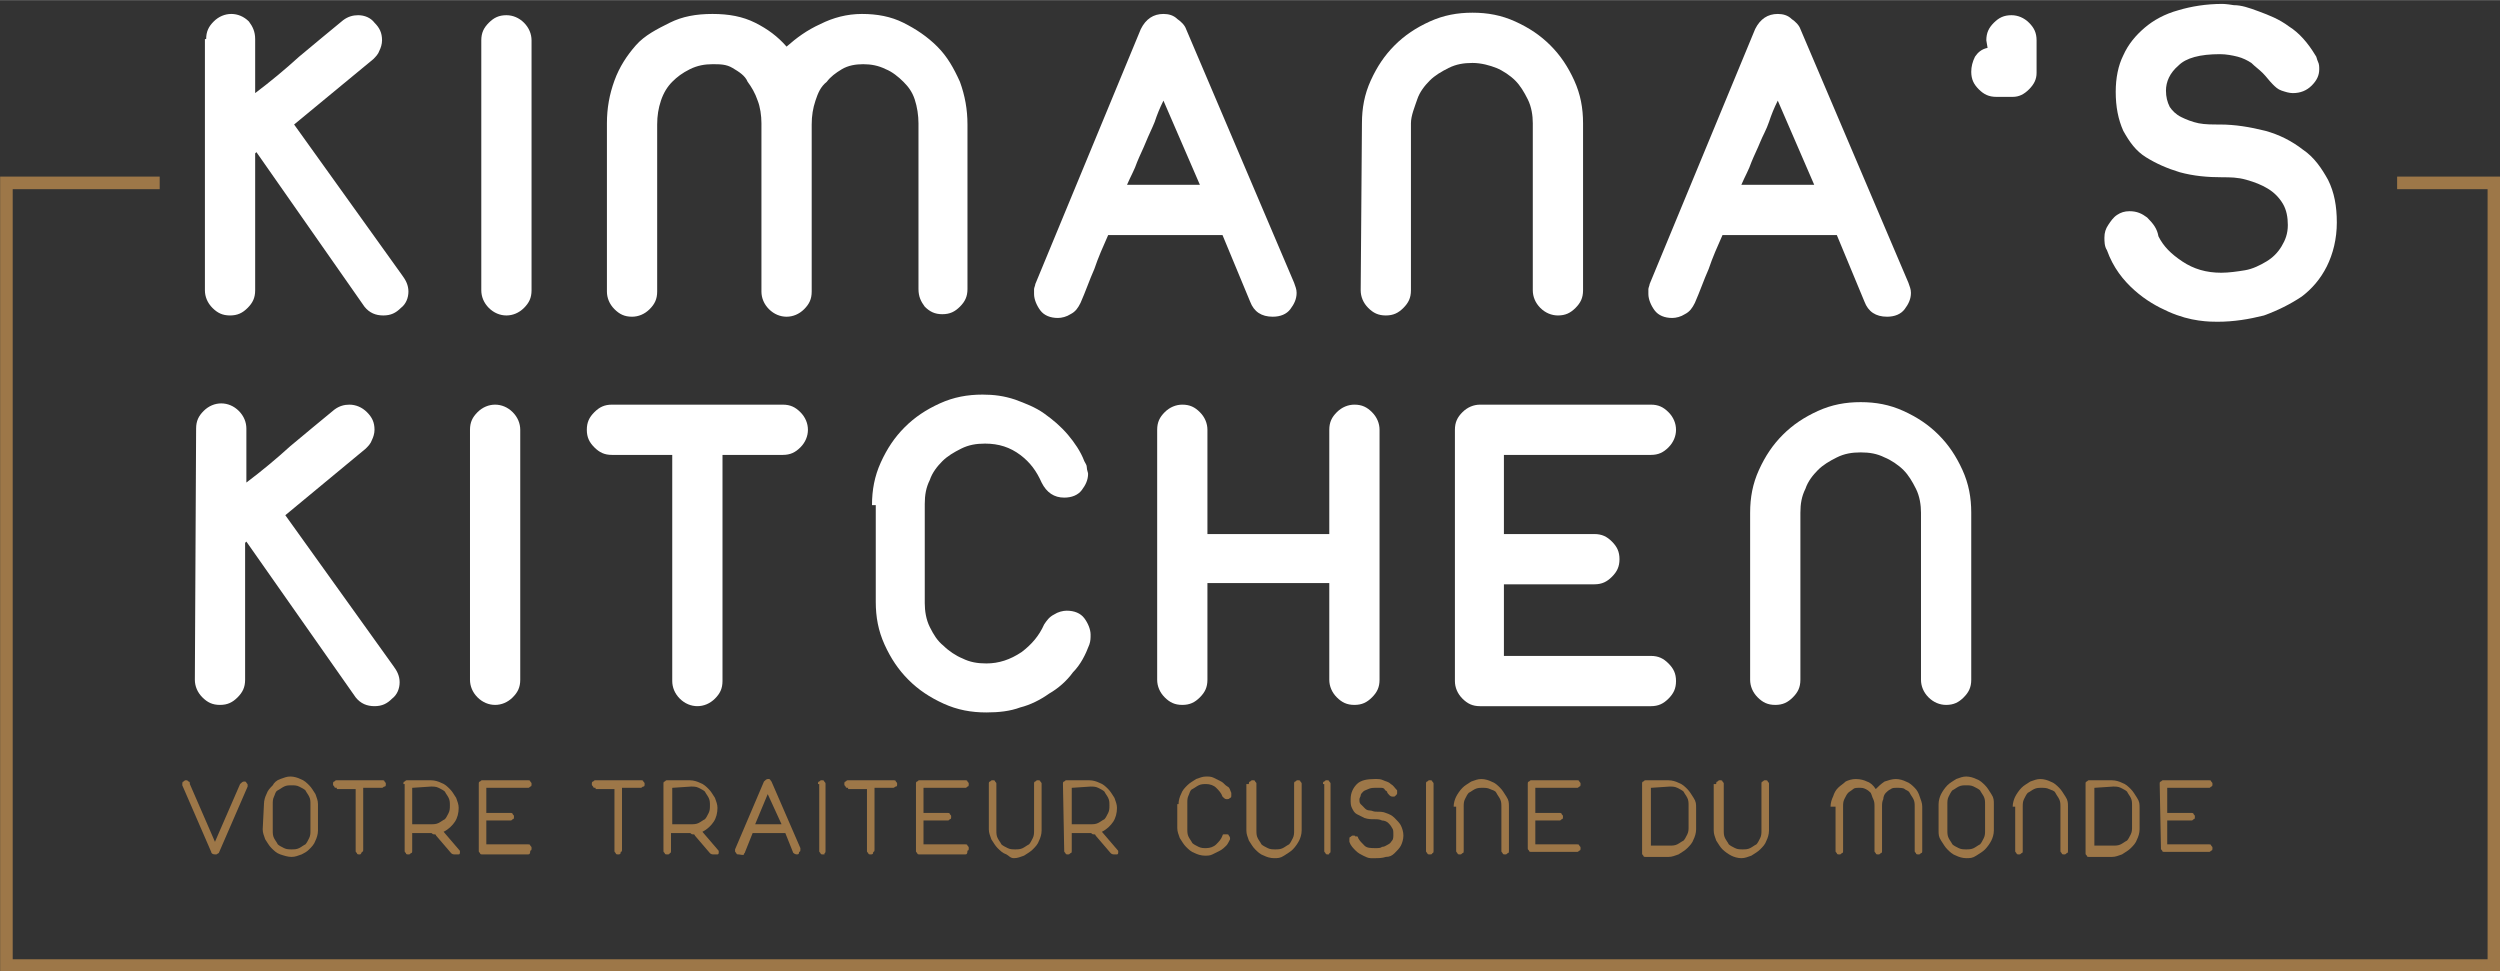 <?xml version="1.0" encoding="utf-8"?>
<!-- Generator: Adobe Illustrator 27.8.0, SVG Export Plug-In . SVG Version: 6.00 Build 0)  -->
<svg version="1.1" id="Calque_1" xmlns="http://www.w3.org/2000/svg" xmlns:xlink="http://www.w3.org/1999/xlink" width="199.021" height="77.329" x="0px" y="0px"
	 viewBox="0 0 199 77.3" enable-background="new 0 0 199 77.3" xml:space="preserve">
<rect x="0" y="0" width="199" height="77.3" fill="#333333" stroke="none"/>
<g id="Groupe_19" transform="translate(-4836.689 499.047)">
	<g id="Groupe_18" transform="translate(4851 -499.047)">
		<g id="Groupe" transform="translate(0)">
			<g enable-background="new    ">
				<path fill="#FFFFFF" d="M2.1,3.1c0-0.6,0.2-1,0.6-1.4s0.9-0.6,1.4-0.6s1,0.2,1.4,0.6C5.8,2.1,6,2.5,6,3.1v4.3
					c1.2-0.9,2.4-1.9,3.5-2.9c1.2-1,2.4-2,3.5-2.9c0.4-0.3,0.8-0.4,1.2-0.4c0.5,0,1,0.2,1.3,0.6c0.4,0.4,0.6,0.8,0.6,1.4
					c0,0.3-0.1,0.6-0.2,0.8c-0.1,0.3-0.3,0.5-0.5,0.7L9.1,9.9l8.6,12c0.3,0.4,0.5,0.8,0.5,1.3s-0.2,1-0.6,1.3
					c-0.4,0.4-0.8,0.6-1.4,0.6s-1.1-0.2-1.5-0.7L6.1,12.1L6,12.2v10.9c0,0.6-0.2,1-0.6,1.4S4.6,25.1,4,25.1s-1-0.2-1.4-0.6
					S2,23.6,2,23.1v-20H2.1z"/>
				<path fill="#FFFFFF" d="M24,3.2c0-0.6,0.2-1,0.6-1.4s0.8-0.6,1.4-0.6c0.5,0,1,0.2,1.4,0.6S28,2.7,28,3.2v19.9
					c0,0.6-0.2,1-0.6,1.4s-0.9,0.6-1.4,0.6s-1-0.2-1.4-0.6S24,23.6,24,23.1V3.2z"/>
				<path fill="#FFFFFF" d="M34,9.8c0-1.2,0.2-2.3,0.6-3.4c0.4-1.1,1-2,1.7-2.8S38,2.3,39,1.8s2.1-0.7,3.4-0.7
					c1.3,0,2.4,0.2,3.4,0.7s1.8,1.1,2.5,1.9C49.1,3,49.9,2.4,51,1.9c1-0.5,2.1-0.8,3.3-0.8s2.3,0.2,3.3,0.7s1.9,1.1,2.7,1.9
					s1.3,1.7,1.8,2.8c0.4,1.1,0.6,2.2,0.6,3.4V23c0,0.6-0.2,1-0.6,1.4c-0.4,0.4-0.8,0.6-1.4,0.6c-0.6,0-1-0.2-1.4-0.6
					C59,24,58.8,23.6,58.8,23V9.8c0-0.6-0.1-1.3-0.3-1.9s-0.5-1-0.9-1.4s-0.9-0.8-1.4-1c-0.6-0.3-1.2-0.4-1.8-0.4s-1.2,0.1-1.7,0.4
					s-0.9,0.6-1.2,1C51,6.9,50.8,7.4,50.6,8c-0.2,0.6-0.3,1.2-0.3,1.9v13.3c0,0.6-0.2,1-0.6,1.4c-0.4,0.4-0.9,0.6-1.4,0.6
					s-1-0.2-1.4-0.6s-0.6-0.9-0.6-1.4V9.8c0-0.6-0.1-1.3-0.3-1.8c-0.2-0.6-0.5-1.1-0.8-1.5C45,6,44.5,5.7,44,5.4s-1-0.3-1.6-0.3
					s-1.2,0.1-1.8,0.4s-1,0.6-1.4,1S38.5,7.4,38.3,8C38.1,8.6,38,9.2,38,9.9v13.3c0,0.6-0.2,1-0.6,1.4C37,25,36.5,25.2,36,25.2
					c-0.6,0-1-0.2-1.4-0.6S34,23.7,34,23.2V9.8z"/>
				<path fill="#FFFFFF" d="M76.5,2.3c0.4-0.8,1-1.2,1.8-1.2c0.4,0,0.8,0.1,1.1,0.4C79.7,1.7,80,2,80.1,2.3l8.6,20.2
					c0.1,0.3,0.2,0.5,0.2,0.8c0,0.5-0.2,0.9-0.5,1.3s-0.8,0.6-1.4,0.6c-0.9,0-1.5-0.4-1.8-1.2L83,18.7h-9.1
					c-0.4,0.9-0.8,1.8-1.1,2.7c-0.4,0.9-0.7,1.8-1.1,2.7c-0.2,0.4-0.4,0.7-0.8,0.9c-0.3,0.2-0.7,0.3-1,0.3c-0.6,0-1.1-0.2-1.4-0.6
					S68,23.8,68,23.4c0-0.1,0-0.3,0-0.4s0.1-0.3,0.1-0.4L76.5,2.3z M78.3,8c-0.3,0.6-0.5,1.1-0.7,1.7c-0.2,0.5-0.5,1.1-0.7,1.6
					s-0.5,1.1-0.7,1.6c-0.2,0.6-0.5,1.1-0.8,1.8h5.8L78.3,8z"/>
				<path fill="#FFFFFF" d="M94.1,9.8c0-1.2,0.2-2.3,0.7-3.4s1.1-2,1.9-2.8s1.7-1.4,2.8-1.9c1.1-0.5,2.2-0.7,3.4-0.7
					c1.2,0,2.3,0.2,3.4,0.7s2,1.1,2.8,1.9s1.4,1.7,1.9,2.8s0.7,2.2,0.7,3.4v13.3c0,0.6-0.2,1-0.6,1.4s-0.8,0.6-1.4,0.6
					c-0.5,0-1-0.2-1.4-0.6s-0.6-0.9-0.6-1.4V9.8c0-0.6-0.1-1.3-0.4-1.9s-0.6-1.1-1-1.5s-1-0.8-1.5-1S103.6,5,102.9,5
					s-1.3,0.1-1.9,0.4s-1.1,0.6-1.5,1s-0.8,0.9-1,1.5S98,9.2,98,9.8v13.3c0,0.6-0.2,1-0.6,1.4s-0.8,0.6-1.4,0.6s-1-0.2-1.4-0.6
					S94,23.6,94,23.1L94.1,9.8L94.1,9.8z"/>
				<path fill="#FFFFFF" d="M125.4,2.3c0.4-0.8,1-1.2,1.8-1.2c0.4,0,0.8,0.1,1.1,0.4c0.3,0.2,0.6,0.5,0.7,0.8l8.6,20.2
					c0.1,0.3,0.2,0.5,0.2,0.8c0,0.5-0.2,0.9-0.5,1.3s-0.8,0.6-1.4,0.6c-0.9,0-1.5-0.4-1.8-1.2l-2.2-5.3h-9.1
					c-0.4,0.9-0.8,1.8-1.1,2.7c-0.4,0.9-0.7,1.8-1.1,2.7c-0.2,0.4-0.4,0.7-0.8,0.9c-0.3,0.2-0.7,0.3-1,0.3c-0.6,0-1.1-0.2-1.4-0.6
					s-0.5-0.9-0.5-1.3c0-0.1,0-0.3,0-0.4s0.1-0.3,0.1-0.4L125.4,2.3z M127.2,8c-0.3,0.6-0.5,1.1-0.7,1.7s-0.5,1.1-0.7,1.6
					s-0.5,1.1-0.7,1.6c-0.2,0.6-0.5,1.1-0.8,1.8h5.8L127.2,8z"/>
				<path fill="#FFFFFF" d="M143.8,3.2c0-0.6,0.2-1,0.6-1.4s0.8-0.6,1.4-0.6c0.5,0,1,0.2,1.4,0.6s0.6,0.8,0.6,1.4v2.6
					c0,0.5-0.2,0.9-0.6,1.3c-0.4,0.4-0.8,0.6-1.3,0.6h-1.3c-0.6,0-1-0.2-1.4-0.6s-0.6-0.8-0.6-1.4c0-0.4,0.1-0.8,0.3-1.2
					c0.2-0.3,0.5-0.6,1-0.7L143.8,3.2L143.8,3.2z"/>
				<path fill="#FFFFFF" d="M157.5,18.8c0.4,0.8,1,1.4,1.9,2s1.9,0.9,3.1,0.9c0.6,0,1.3-0.1,1.9-0.2s1.2-0.4,1.7-0.7
					c0.5-0.3,0.9-0.7,1.2-1.2s0.5-1,0.5-1.7c0-0.6-0.1-1.2-0.4-1.7c-0.3-0.5-0.7-0.9-1.2-1.2s-1-0.5-1.7-0.7s-1.3-0.2-1.9-0.2
					c-1.2,0-2.3-0.1-3.4-0.4c-1-0.3-1.9-0.7-2.7-1.2s-1.3-1.2-1.8-2.1c-0.4-0.9-0.6-1.9-0.6-3.1c0-1.1,0.2-2.1,0.6-2.9
					c0.4-0.9,1-1.6,1.7-2.2s1.6-1.1,2.7-1.4c1-0.3,2.2-0.5,3.5-0.5c0,0,0.3,0,0.9,0.1c0.6,0,1.2,0.2,2,0.5s1.6,0.6,2.4,1.2
					c0.8,0.5,1.5,1.3,2.1,2.3c0.1,0.1,0.1,0.3,0.2,0.5c0.1,0.2,0.1,0.4,0.1,0.6c0,0.5-0.2,0.9-0.6,1.3c-0.4,0.4-0.9,0.6-1.5,0.6
					c-0.3,0-0.6-0.1-0.9-0.2c-0.3-0.1-0.5-0.3-0.7-0.5l0,0c-0.3-0.3-0.5-0.6-0.8-0.9s-0.6-0.5-0.9-0.8c-0.3-0.2-0.7-0.4-1.1-0.5
					c-0.4-0.1-0.9-0.2-1.4-0.2c-1.6,0-2.7,0.3-3.3,0.9c-0.7,0.6-1,1.3-1,2c0,0.5,0.1,0.9,0.3,1.3c0.2,0.3,0.5,0.6,0.9,0.8
					s0.9,0.4,1.4,0.5s1.1,0.1,1.7,0.1c1.2,0,2.4,0.2,3.6,0.5c1.1,0.3,2.1,0.8,3,1.5c0.9,0.6,1.5,1.5,2,2.4c0.5,1,0.7,2.1,0.7,3.4
					s-0.3,2.5-0.8,3.5s-1.2,1.8-2,2.4c-0.9,0.6-1.9,1.1-3,1.5c-1.2,0.3-2.4,0.5-3.7,0.5c-0.3,0-0.8,0-1.5-0.1s-1.5-0.3-2.4-0.7
					c-0.9-0.4-1.8-0.9-2.7-1.7c-0.9-0.8-1.7-1.8-2.2-3.2c-0.2-0.3-0.2-0.7-0.2-1c0-0.4,0.1-0.7,0.3-1s0.4-0.6,0.7-0.8s0.6-0.3,1-0.3
					c0.6,0,1,0.2,1.4,0.5C157.1,17.8,157.4,18.2,157.5,18.8z"/>
			</g>
			<g enable-background="new    ">
				<path fill="#FFFFFF" d="M1.3,34.1c0-0.6,0.2-1,0.6-1.4s0.9-0.6,1.4-0.6s1,0.2,1.4,0.6c0.4,0.4,0.6,0.9,0.6,1.4v4.3
					c1.2-0.9,2.4-1.9,3.5-2.9c1.2-1,2.4-2,3.5-2.9c0.4-0.3,0.8-0.4,1.2-0.4c0.5,0,1,0.2,1.4,0.6s0.6,0.8,0.6,1.4
					c0,0.3-0.1,0.6-0.2,0.8c-0.1,0.3-0.3,0.5-0.5,0.7L8.4,41L17,53c0.3,0.4,0.5,0.8,0.5,1.3s-0.2,1-0.6,1.3
					c-0.4,0.4-0.8,0.6-1.4,0.6S14.4,56,14,55.5L5.3,43.1l-0.1,0.1v10.9c0,0.6-0.2,1-0.6,1.4s-0.8,0.6-1.4,0.6s-1-0.2-1.4-0.6
					c-0.4-0.4-0.6-0.9-0.6-1.4L1.3,34.1L1.3,34.1z"/>
				<path fill="#FFFFFF" d="M23.1,34.2c0-0.6,0.2-1,0.6-1.4s0.9-0.6,1.4-0.6s1,0.2,1.4,0.6s0.6,0.9,0.6,1.4v19.9
					c0,0.6-0.2,1-0.6,1.4s-0.9,0.6-1.4,0.6s-1-0.2-1.4-0.6s-0.6-0.9-0.6-1.4V34.2z"/>
				<path fill="#FFFFFF" d="M34.4,36.2c-0.6,0-1-0.2-1.4-0.6c-0.4-0.4-0.6-0.8-0.6-1.4c0-0.6,0.2-1,0.6-1.4c0.4-0.4,0.8-0.6,1.4-0.6
					H48c0.6,0,1,0.2,1.4,0.6c0.4,0.4,0.6,0.9,0.6,1.4s-0.2,1-0.6,1.4C49,36,48.6,36.2,48,36.2h-4.8v18c0,0.6-0.2,1-0.6,1.4
					s-0.9,0.6-1.4,0.6s-1-0.2-1.4-0.6s-0.6-0.9-0.6-1.4v-18H34.4z"/>
				<path fill="#FFFFFF" d="M55.1,40.2c0-1.2,0.2-2.3,0.7-3.4c0.5-1.1,1.1-2,1.9-2.8s1.7-1.4,2.8-1.9s2.2-0.7,3.4-0.7
					c0.9,0,1.7,0.1,2.6,0.4c0.8,0.3,1.6,0.6,2.3,1.1c0.7,0.5,1.3,1,1.9,1.7c0.5,0.6,1,1.3,1.3,2.1c0.1,0.2,0.2,0.3,0.2,0.5
					s0.1,0.4,0.1,0.5c0,0.5-0.2,0.9-0.5,1.3c-0.3,0.4-0.8,0.6-1.4,0.6c-0.8,0-1.4-0.4-1.8-1.2c-0.4-0.9-0.9-1.6-1.7-2.2
					c-0.8-0.6-1.7-0.9-2.8-0.9c-0.7,0-1.3,0.1-1.9,0.4c-0.6,0.3-1.1,0.6-1.5,1s-0.8,0.9-1,1.5c-0.3,0.6-0.4,1.2-0.4,1.9V48
					c0,0.6,0.1,1.3,0.4,1.9c0.3,0.6,0.6,1.1,1.1,1.5c0.4,0.4,1,0.8,1.5,1c0.6,0.3,1.2,0.4,1.9,0.4c1,0,1.9-0.3,2.8-0.9
					c0.8-0.6,1.4-1.3,1.8-2.2c0.2-0.3,0.4-0.6,0.8-0.8c0.3-0.2,0.7-0.3,1-0.3c0.6,0,1.1,0.2,1.4,0.6c0.3,0.4,0.5,0.9,0.5,1.3
					c0,0.3,0,0.5-0.1,0.8c-0.3,0.8-0.7,1.6-1.3,2.2c-0.5,0.7-1.2,1.3-1.9,1.7c-0.7,0.5-1.5,0.9-2.3,1.1c-0.8,0.3-1.7,0.4-2.7,0.4
					c-1.2,0-2.3-0.2-3.4-0.7c-1.1-0.5-2-1.1-2.8-1.9s-1.4-1.7-1.9-2.8s-0.7-2.2-0.7-3.4v-7.7H55.1z"/>
				<path fill="#FFFFFF" d="M77.8,34.2c0-0.6,0.2-1,0.6-1.4s0.9-0.6,1.4-0.6c0.6,0,1,0.2,1.4,0.6c0.4,0.4,0.6,0.9,0.6,1.4v8.3h9.7
					v-8.3c0-0.6,0.2-1,0.6-1.4s0.9-0.6,1.4-0.6c0.6,0,1,0.2,1.4,0.6s0.6,0.9,0.6,1.4v19.9c0,0.6-0.2,1-0.6,1.4s-0.8,0.6-1.4,0.6
					s-1-0.2-1.4-0.6c-0.4-0.4-0.6-0.9-0.6-1.4v-7.7h-9.7v7.7c0,0.6-0.2,1-0.6,1.4s-0.8,0.6-1.4,0.6s-1-0.2-1.4-0.6
					c-0.4-0.4-0.6-0.9-0.6-1.4V34.2z"/>
				<path fill="#FFFFFF" d="M101.5,34.2c0-0.6,0.2-1,0.6-1.4s0.9-0.6,1.4-0.6h13.6c0.6,0,1,0.2,1.4,0.6s0.6,0.9,0.6,1.4
					s-0.2,1-0.6,1.4s-0.8,0.6-1.4,0.6h-11.7v6.3h7.2c0.6,0,1,0.2,1.4,0.6c0.4,0.4,0.6,0.8,0.6,1.4s-0.2,1-0.6,1.4s-0.8,0.6-1.4,0.6
					h-7.2v5.7h11.7c0.6,0,1,0.2,1.4,0.6c0.4,0.4,0.6,0.8,0.6,1.4c0,0.6-0.2,1-0.6,1.4s-0.8,0.6-1.4,0.6h-13.6c-0.6,0-1-0.2-1.4-0.6
					c-0.4-0.4-0.6-0.9-0.6-1.4V34.2z"/>
				<path fill="#FFFFFF" d="M125,40.8c0-1.2,0.2-2.3,0.7-3.4c0.5-1.1,1.1-2,1.9-2.8c0.8-0.8,1.7-1.4,2.8-1.9s2.2-0.7,3.4-0.7
					s2.3,0.2,3.4,0.7c1.1,0.5,2,1.1,2.8,1.9c0.8,0.8,1.4,1.7,1.9,2.8s0.7,2.2,0.7,3.4v13.3c0,0.6-0.2,1-0.6,1.4
					c-0.4,0.4-0.8,0.6-1.4,0.6c-0.5,0-1-0.2-1.4-0.6s-0.6-0.9-0.6-1.4V40.8c0-0.6-0.1-1.3-0.4-1.9c-0.3-0.6-0.6-1.1-1-1.5
					s-1-0.8-1.5-1c-0.6-0.3-1.2-0.4-1.9-0.4s-1.3,0.1-1.9,0.4s-1.1,0.6-1.5,1s-0.8,0.9-1,1.5c-0.3,0.6-0.4,1.2-0.4,1.9v13.3
					c0,0.6-0.2,1-0.6,1.4s-0.8,0.6-1.4,0.6s-1-0.2-1.4-0.6c-0.4-0.4-0.6-0.9-0.6-1.4C125,54.1,125,40.8,125,40.8z"/>
			</g>
		</g>
		<g enable-background="new    ">
			<path fill="#9D7748" d="M0.2,62.5L0.2,62.5c0-0.2,0-0.3,0.1-0.3c0.1-0.1,0.1-0.1,0.2-0.1s0.1,0,0.2,0.1c0.1,0,0.1,0.1,0.1,0.2
				l2,4.6l2-4.6c0.1-0.1,0.2-0.2,0.3-0.2c0.1,0,0.2,0,0.2,0.1c0.1,0.1,0.1,0.1,0.1,0.2v0.1l-2.3,5.3C3,67.9,3,68,2.9,68H2.8
				c-0.2,0-0.3-0.1-0.3-0.2L0.2,62.5z"/>
			<path fill="#9D7748" d="M6.7,64c0-0.3,0.1-0.6,0.2-0.8c0.1-0.3,0.3-0.5,0.5-0.7C7.5,62.3,7.7,62.1,8,62s0.5-0.2,0.8-0.2
				s0.6,0.1,0.8,0.2c0.3,0.1,0.5,0.3,0.7,0.5s0.3,0.4,0.5,0.7c0.1,0.3,0.2,0.5,0.2,0.8v2.1c0,0.3-0.1,0.6-0.2,0.8
				c-0.1,0.3-0.3,0.5-0.5,0.7S9.9,67.9,9.7,68c-0.3,0.1-0.5,0.2-0.8,0.2S8.3,68.1,8,68s-0.5-0.3-0.7-0.5S7,67.1,6.8,66.8
				c-0.1-0.3-0.2-0.5-0.2-0.8L6.7,64L6.7,64z M7.4,66.1c0,0.2,0,0.4,0.1,0.6s0.2,0.3,0.3,0.5c0.1,0.1,0.3,0.2,0.5,0.3
				c0.2,0.1,0.4,0.1,0.6,0.1c0.2,0,0.4,0,0.6-0.1c0.2-0.1,0.3-0.2,0.5-0.3c0.1-0.1,0.2-0.3,0.3-0.5s0.1-0.4,0.1-0.6V64
				c0-0.2,0-0.4-0.1-0.6c-0.1-0.2-0.2-0.3-0.3-0.5c-0.1-0.1-0.3-0.2-0.5-0.3s-0.4-0.1-0.6-0.1c-0.2,0-0.4,0-0.6,0.1
				c-0.2,0.1-0.3,0.2-0.5,0.3s-0.2,0.3-0.3,0.5c-0.1,0.2-0.1,0.4-0.1,0.6V66.1z"/>
			<path fill="#9D7748" d="M12.5,62.7c-0.1,0-0.2,0-0.2-0.1c-0.1-0.1-0.1-0.1-0.1-0.2c0-0.1,0-0.2,0.1-0.2c0.1-0.1,0.1-0.1,0.2-0.1
				h3.6c0.1,0,0.2,0,0.2,0.1c0.1,0.1,0.1,0.1,0.1,0.2c0,0.1,0,0.2-0.1,0.2s-0.1,0.1-0.2,0.1h-1.5v4.9c0,0.1,0,0.2-0.1,0.2
				C14.4,68,14.4,68,14.3,68c-0.1,0-0.2,0-0.2-0.1C14,67.8,14,67.8,14,67.7v-4.9h-1.5V62.7z"/>
			<path fill="#9D7748" d="M17.8,62.4c0-0.1,0-0.2,0.1-0.2c0.1-0.1,0.1-0.1,0.2-0.1H20c0.3,0,0.6,0.1,0.8,0.2
				c0.3,0.1,0.5,0.3,0.7,0.5s0.3,0.4,0.5,0.7c0.1,0.3,0.2,0.5,0.2,0.8c0,0.4-0.1,0.8-0.3,1.1c-0.2,0.3-0.5,0.6-0.9,0.8l1.2,1.4
				c0.1,0.1,0.1,0.1,0.1,0.2s0,0.2-0.1,0.2c-0.2,0-0.2,0-0.3,0s-0.2,0-0.3-0.1l-1.2-1.4c0-0.1-0.1-0.1-0.2-0.1s-0.1-0.1-0.2-0.1
				h-1.5v1.4c0,0.1,0,0.2-0.1,0.2C18.3,68,18.3,68,18.2,68c-0.1,0-0.2,0-0.2-0.1c-0.1-0.1-0.1-0.1-0.1-0.2v-5.3H17.8z M18.5,62.7
				v2.9H20c0.2,0,0.4,0,0.6-0.1s0.3-0.2,0.5-0.3c0.1-0.1,0.2-0.3,0.3-0.5c0.1-0.2,0.1-0.4,0.1-0.6s0-0.4-0.1-0.6
				c-0.1-0.2-0.2-0.3-0.3-0.5c-0.1-0.1-0.3-0.2-0.5-0.3s-0.4-0.1-0.6-0.1L18.5,62.7L18.5,62.7z"/>
			<path fill="#9D7748" d="M23.8,62.4c0-0.1,0-0.2,0.1-0.2c0.1-0.1,0.1-0.1,0.2-0.1h3.6c0.1,0,0.2,0,0.2,0.1
				c0.1,0.1,0.1,0.1,0.1,0.2c0,0.1,0,0.2-0.1,0.2c-0.1,0.1-0.1,0.1-0.2,0.1h-3.3v2h1.9c0.1,0,0.2,0,0.2,0.1c0.1,0.1,0.1,0.1,0.1,0.2
				s0,0.2-0.1,0.2c-0.1,0.1-0.1,0.1-0.2,0.1h-1.9v1.9h3.3c0.1,0,0.2,0,0.2,0.1c0.1,0.1,0.1,0.1,0.1,0.2s0,0.2-0.1,0.2
				c0,0.3-0.1,0.3-0.2,0.3h-3.6l0,0c-0.1,0-0.2,0-0.2-0.1c-0.1-0.1-0.1-0.1-0.1-0.2V62.4z"/>
			<path fill="#9D7748" d="M33.1,62.7c-0.1,0-0.2,0-0.2-0.1c-0.1-0.1-0.1-0.1-0.1-0.2c0-0.1,0-0.2,0.1-0.2c0.1-0.1,0.1-0.1,0.2-0.1
				h3.6c0.1,0,0.2,0,0.2,0.1c0.1,0.1,0.1,0.1,0.1,0.2c0,0.1,0,0.2-0.1,0.2s-0.1,0.1-0.2,0.1h-1.5v4.9c0,0.1,0,0.2-0.1,0.2
				c0,0.2-0.1,0.2-0.2,0.2s-0.2,0-0.2-0.1c-0.1-0.1-0.1-0.1-0.1-0.2v-4.9h-1.5V62.7z"/>
			<path fill="#9D7748" d="M38.5,62.4c0-0.1,0-0.2,0.1-0.2c0.1-0.1,0.1-0.1,0.2-0.1h1.8c0.3,0,0.6,0.1,0.8,0.2
				c0.3,0.1,0.5,0.3,0.7,0.5s0.3,0.4,0.5,0.7c0.1,0.3,0.2,0.5,0.2,0.8c0,0.4-0.1,0.8-0.3,1.1c-0.2,0.3-0.5,0.6-0.9,0.8l1.2,1.4
				c0.1,0.1,0.1,0.1,0.1,0.2s0,0.2-0.1,0.2s-0.2,0-0.3,0s-0.2,0-0.3-0.1L41,66.5c0-0.1-0.1-0.1-0.2-0.1c-0.1,0-0.1-0.1-0.2-0.1h-1.5
				v1.4c0,0.1,0,0.2-0.1,0.2c0,0.1-0.1,0.1-0.2,0.1c-0.1,0-0.2,0-0.2-0.1c-0.1-0.1-0.1-0.1-0.1-0.2V62.4z M39.2,62.7v2.9h1.5
				c0.2,0,0.4,0,0.6-0.1c0.2-0.1,0.3-0.2,0.5-0.3c0.1-0.1,0.2-0.3,0.3-0.5s0.1-0.4,0.1-0.6s0-0.4-0.1-0.6c-0.1-0.2-0.2-0.3-0.3-0.5
				c-0.1-0.1-0.3-0.2-0.5-0.3s-0.4-0.1-0.6-0.1L39.2,62.7L39.2,62.7z"/>
			<path fill="#9D7748" d="M46.5,62.2c0.1-0.1,0.2-0.2,0.3-0.2h0.1c0.1,0,0.1,0.1,0.2,0.2l2.3,5.3v0.1c0,0.1,0,0.2-0.1,0.2
				c0,0.2-0.1,0.2-0.2,0.2c-0.1,0-0.3-0.1-0.3-0.2l-0.6-1.5h-2.6L45,67.8c0,0.1-0.1,0.1-0.1,0.2s-0.3,0-0.4,0s-0.2,0-0.2-0.1
				c-0.1-0.1-0.1-0.1-0.1-0.2v-0.1L46.5,62.2z M46.8,63.2l-1,2.4h2.1L46.8,63.2z"/>
			<path fill="#9D7748" d="M50.8,62.4c0-0.1,0-0.2,0.1-0.2c0.1-0.1,0.1-0.1,0.2-0.1c0.1,0,0.2,0,0.2,0.1c0.1,0.1,0.1,0.1,0.1,0.2
				v5.3c0,0.1,0,0.2-0.1,0.2c0.1,0.1,0,0.1-0.1,0.1S51,68,51,67.9c-0.1-0.1-0.1-0.1-0.1-0.2v-5.3H50.8z"/>
			<path fill="#9D7748" d="M53.2,62.7c-0.1,0-0.2,0-0.2-0.1c-0.1-0.1-0.1-0.1-0.1-0.2c0-0.1,0-0.2,0.1-0.2c0.1-0.1,0.1-0.1,0.2-0.1
				h3.6c0.1,0,0.2,0,0.2,0.1c0.1,0.1,0.1,0.1,0.1,0.2c0,0.1,0,0.2-0.1,0.2s-0.1,0.1-0.2,0.1h-1.5v4.9c0,0.1,0,0.2-0.1,0.2
				c0,0.2-0.1,0.2-0.2,0.2s-0.2,0-0.2-0.1c-0.1-0.1-0.1-0.1-0.1-0.2v-4.9h-1.5V62.7z"/>
			<path fill="#9D7748" d="M58.6,62.4c0-0.1,0-0.2,0.1-0.2c0.1-0.1,0.1-0.1,0.2-0.1h3.6c0.1,0,0.2,0,0.2,0.1
				c0.1,0.1,0.1,0.1,0.1,0.2c0,0.1,0,0.2-0.1,0.2c-0.1,0.1-0.1,0.1-0.2,0.1h-3.3v2h1.9c0.1,0,0.2,0,0.2,0.1c0.1,0.1,0.1,0.1,0.1,0.2
				s0,0.2-0.1,0.2c-0.1,0.1-0.1,0.1-0.2,0.1h-1.9v1.9h3.3c0.1,0,0.2,0,0.2,0.1c0.1,0.1,0.1,0.1,0.1,0.2s0,0.2-0.1,0.2
				c0,0.3-0.1,0.3-0.2,0.3h-3.6l0,0c-0.1,0-0.2,0-0.2-0.1c-0.1-0.1-0.1-0.1-0.1-0.2C58.6,67.7,58.6,62.4,58.6,62.4z"/>
			<path fill="#9D7748" d="M64.4,62.4c0-0.1,0-0.2,0.1-0.2c0.1-0.1,0.1-0.1,0.2-0.1s0.2,0,0.2,0.1c0.1,0.1,0.1,0.1,0.1,0.2v3.7
				c0,0.2,0,0.4,0.1,0.6s0.2,0.3,0.3,0.5c0.1,0.1,0.3,0.2,0.5,0.3c0.2,0.1,0.4,0.1,0.6,0.1s0.4,0,0.6-0.1s0.3-0.2,0.5-0.3
				c0.1-0.1,0.2-0.3,0.3-0.5c0.1-0.2,0.1-0.4,0.1-0.6v-3.7c0-0.1,0-0.2,0.1-0.2c0.1-0.1,0.1-0.1,0.2-0.1s0.2,0,0.2,0.1
				c0.1,0.1,0.1,0.1,0.1,0.2v3.7c0,0.3-0.1,0.6-0.2,0.8c-0.1,0.3-0.3,0.5-0.5,0.7s-0.4,0.3-0.7,0.5c-0.3,0.1-0.5,0.2-0.8,0.2
				S66,68.1,65.8,68c-0.3-0.1-0.5-0.3-0.7-0.5s-0.3-0.4-0.5-0.7c-0.1-0.3-0.2-0.5-0.2-0.8C64.4,66,64.4,62.4,64.4,62.4z"/>
			<path fill="#9D7748" d="M70.3,62.4c0-0.1,0-0.2,0.1-0.2c0.1-0.1,0.1-0.1,0.2-0.1h1.8c0.3,0,0.6,0.1,0.8,0.2
				c0.3,0.1,0.5,0.3,0.7,0.5s0.3,0.4,0.5,0.7c0.1,0.3,0.2,0.5,0.2,0.8c0,0.4-0.1,0.8-0.3,1.1c-0.2,0.3-0.5,0.6-0.9,0.8l1.2,1.4
				c0.1,0.1,0.1,0.1,0.1,0.2s0,0.2-0.1,0.2c-0.1,0-0.1,0-0.2,0s-0.2,0-0.3-0.1l-1.2-1.4c0-0.1-0.1-0.1-0.2-0.1s-0.1-0.1-0.2-0.1H71
				v1.4c0,0.1,0,0.2-0.1,0.2C70.8,68,70.8,68,70.7,68c-0.1,0-0.2,0-0.2-0.1c-0.1-0.1-0.1-0.1-0.1-0.2L70.3,62.4L70.3,62.4z M71,62.7
				v2.9h1.5c0.2,0,0.4,0,0.6-0.1s0.3-0.2,0.5-0.3c0.1-0.1,0.2-0.3,0.3-0.5c0.1-0.2,0.1-0.4,0.1-0.6s0-0.4-0.1-0.6
				c-0.1-0.2-0.2-0.3-0.3-0.5c-0.1-0.1-0.3-0.2-0.5-0.3s-0.4-0.1-0.6-0.1L71,62.7L71,62.7z"/>
			<path fill="#9D7748" d="M79.5,64c0-0.3,0.1-0.6,0.2-0.8c0.1-0.3,0.3-0.5,0.5-0.7s0.4-0.3,0.7-0.5c0.3-0.1,0.5-0.2,0.8-0.2
				c0.2,0,0.4,0,0.6,0.1s0.4,0.2,0.6,0.3s0.3,0.3,0.5,0.4s0.2,0.3,0.3,0.5v0.1c0,0,0,0,0,0.1s0,0.2-0.1,0.2
				c-0.1,0.1-0.1,0.1-0.3,0.1c-0.1,0-0.2-0.1-0.3-0.2c-0.1-0.3-0.3-0.5-0.5-0.7s-0.5-0.3-0.8-0.3c-0.2,0-0.4,0-0.6,0.1
				s-0.3,0.2-0.5,0.3s-0.2,0.3-0.3,0.5c-0.1,0.2-0.1,0.4-0.1,0.6V66c0,0.2,0,0.4,0.1,0.6s0.2,0.3,0.3,0.5c0.1,0.1,0.3,0.2,0.5,0.3
				c0.2,0.1,0.4,0.1,0.6,0.1c0.3,0,0.6-0.1,0.8-0.3c0.2-0.2,0.4-0.4,0.5-0.7c0-0.1,0.1-0.1,0.1-0.1c0.1,0,0.1,0,0.2,0s0.2,0,0.2,0.1
				c0.1,0.1,0.1,0.2,0.1,0.2v0.1c-0.1,0.2-0.2,0.4-0.3,0.5s-0.3,0.3-0.5,0.4s-0.4,0.2-0.6,0.3s-0.4,0.1-0.6,0.1
				c-0.3,0-0.6-0.1-0.8-0.2c-0.3-0.1-0.5-0.3-0.7-0.5s-0.3-0.4-0.5-0.7c-0.1-0.3-0.2-0.5-0.2-0.8V64H79.5z"/>
			<path fill="#9D7748" d="M85.1,62.4c0-0.1,0-0.2,0.1-0.2c0.1-0.1,0.1-0.1,0.2-0.1s0.2,0,0.2,0.1c0.1,0.1,0.1,0.1,0.1,0.2v3.7
				c0,0.2,0,0.4,0.1,0.6s0.2,0.3,0.3,0.5c0.1,0.1,0.3,0.2,0.5,0.3c0.2,0.1,0.4,0.1,0.6,0.1s0.4,0,0.6-0.1s0.3-0.2,0.5-0.3
				c0.1-0.1,0.2-0.3,0.3-0.5c0.1-0.2,0.1-0.4,0.1-0.6v-3.7c0-0.1,0-0.2,0.1-0.2c0.1-0.1,0.1-0.1,0.2-0.1s0.2,0,0.2,0.1
				c0.1,0.1,0.1,0.1,0.1,0.2v3.7c0,0.3-0.1,0.6-0.2,0.8s-0.3,0.5-0.5,0.7s-0.4,0.3-0.7,0.5s-0.5,0.2-0.8,0.2s-0.6-0.1-0.8-0.2
				c-0.3-0.1-0.5-0.3-0.7-0.5s-0.3-0.4-0.5-0.7c-0.1-0.3-0.2-0.5-0.2-0.8v-3.7H85.1z"/>
			<path fill="#9D7748" d="M91,62.4c0-0.1,0-0.2,0.1-0.2c0.1-0.1,0.1-0.1,0.2-0.1s0.2,0,0.2,0.1c0.1,0.1,0.1,0.1,0.1,0.2v5.3
				c0,0.1,0,0.2-0.1,0.2c0,0.1,0,0.1-0.1,0.1s-0.2,0-0.2-0.1c-0.1-0.1-0.1-0.1-0.1-0.2v-5.3H91z"/>
			<path fill="#9D7748" d="M93.8,66.7c0.1,0.2,0.3,0.4,0.5,0.6s0.5,0.2,0.9,0.2c0.2,0,0.4,0,0.5-0.1c0.2,0,0.3-0.1,0.5-0.2
				s0.2-0.2,0.3-0.3s0.1-0.3,0.1-0.5s0-0.4-0.1-0.5c-0.1-0.2-0.2-0.3-0.3-0.4c-0.1-0.1-0.3-0.2-0.5-0.2c-0.2-0.1-0.4-0.1-0.6-0.1
				c-0.3,0-0.5,0-0.8-0.1c-0.2-0.1-0.4-0.2-0.6-0.3c-0.2-0.1-0.3-0.3-0.4-0.5s-0.1-0.4-0.1-0.7c0-0.5,0.2-0.9,0.5-1.2
				s0.8-0.4,1.4-0.4c0,0,0.1,0,0.2,0s0.3,0,0.5,0.1s0.4,0.1,0.6,0.3c0.2,0.1,0.3,0.3,0.5,0.5V63v0.1c0,0.1,0,0.1-0.1,0.2
				c-0.1,0.1-0.1,0.1-0.2,0.1s-0.2,0-0.3-0.1c-0.1-0.1-0.2-0.2-0.2-0.3c-0.1-0.1-0.2-0.1-0.2-0.2c-0.1-0.1-0.2-0.1-0.3-0.1
				s-0.2,0-0.4,0c-0.2,0-0.4,0-0.6,0.1s-0.3,0.1-0.4,0.2c-0.1,0.1-0.2,0.2-0.2,0.3s-0.1,0.2-0.1,0.3c0,0.2,0,0.3,0.1,0.4
				c0.1,0.1,0.2,0.2,0.3,0.3c0.1,0.1,0.2,0.2,0.4,0.2s0.3,0.1,0.5,0.1c0.3,0,0.6,0,0.8,0.1c0.3,0.1,0.5,0.2,0.7,0.4
				c0.2,0.2,0.4,0.4,0.5,0.6s0.2,0.5,0.2,0.8s-0.1,0.6-0.2,0.8c-0.1,0.2-0.3,0.4-0.5,0.6s-0.4,0.3-0.7,0.3c-0.3,0.1-0.6,0.1-0.9,0.1
				c-0.1,0-0.2,0-0.3,0c-0.2,0-0.4-0.1-0.6-0.2s-0.4-0.2-0.6-0.4c-0.2-0.2-0.4-0.4-0.5-0.7c0-0.1,0-0.1,0-0.2s0-0.2,0.1-0.2
				c0.1-0.1,0.1-0.1,0.2-0.1s0.2,0,0.2,0.1C93.7,66.5,93.8,66.6,93.8,66.7z"/>
			<path fill="#9D7748" d="M99.2,62.4c0-0.1,0-0.2,0.1-0.2c0.1-0.1,0.1-0.1,0.2-0.1s0.2,0,0.2,0.1c0.1,0.1,0.1,0.1,0.1,0.2v5.3
				c0,0.1,0,0.2-0.1,0.2c0,0.1-0.1,0.1-0.2,0.1s-0.2,0-0.2-0.1c-0.1-0.1-0.1-0.1-0.1-0.2C99.2,67.7,99.2,62.4,99.2,62.4z"/>
			<path fill="#9D7748" d="M101.4,64.2c0-0.3,0.1-0.6,0.2-0.8s0.3-0.5,0.5-0.7s0.4-0.3,0.7-0.5c0.3-0.1,0.5-0.2,0.8-0.2
				s0.6,0.1,0.8,0.2c0.3,0.1,0.5,0.3,0.7,0.5s0.3,0.4,0.5,0.7s0.2,0.5,0.2,0.8v3.5c0,0.1,0,0.2-0.1,0.2c-0.1,0.1-0.1,0.1-0.2,0.1
				s-0.2,0-0.2-0.1c-0.1-0.1-0.1-0.1-0.1-0.2v-3.5c0-0.2,0-0.4-0.1-0.6s-0.2-0.3-0.3-0.5s-0.3-0.2-0.5-0.3s-0.4-0.1-0.6-0.1
				s-0.4,0-0.6,0.1s-0.3,0.2-0.5,0.3c-0.1,0.1-0.2,0.3-0.3,0.5c-0.1,0.2-0.1,0.4-0.1,0.6v3.5c0,0.1,0,0.2-0.1,0.2
				C102,68,102,68,101.9,68s-0.2,0-0.2-0.1c-0.1-0.1-0.1-0.1-0.1-0.2v-3.5H101.4z"/>
			<path fill="#9D7748" d="M107.3,62.4c0-0.1,0-0.2,0.1-0.2c0.1-0.1,0.1-0.1,0.2-0.1h3.6c0.1,0,0.2,0,0.2,0.1
				c0.1,0.1,0.1,0.1,0.1,0.2c0,0.1,0,0.2-0.1,0.2c-0.1,0.1-0.1,0.1-0.2,0.1h-3.3v2h1.9c0.1,0,0.2,0,0.2,0.1c0.1,0.1,0.1,0.1,0.1,0.2
				s0,0.2-0.1,0.2c-0.1,0.1-0.1,0.1-0.2,0.1h-1.9v1.9h3.3c0.1,0,0.2,0,0.2,0.1c0.1,0.1,0.1,0.1,0.1,0.2s0,0.2-0.1,0.2
				c-0.1,0.1-0.1,0.1-0.2,0.1h-3.6l0,0c-0.1,0-0.2,0-0.2-0.1c-0.1-0.1-0.1-0.1-0.1-0.2V62.4z"/>
			<path fill="#9D7748" d="M116.4,62.4c0-0.1,0-0.2,0.1-0.2c0.1-0.1,0.1-0.1,0.2-0.1h1.8c0.3,0,0.6,0.1,0.8,0.2
				c0.3,0.1,0.5,0.3,0.7,0.5s0.3,0.4,0.5,0.7s0.2,0.5,0.2,0.8V66c0,0.3-0.1,0.6-0.2,0.8c-0.1,0.3-0.3,0.5-0.5,0.7s-0.4,0.3-0.7,0.5
				c-0.3,0.1-0.5,0.2-0.8,0.2h-1.8c-0.1,0-0.2,0-0.2-0.1c-0.1-0.1-0.1-0.1-0.1-0.2V62.4z M117.1,62.7v4.6h1.5c0.2,0,0.4,0,0.6-0.1
				s0.3-0.2,0.5-0.3c0.1-0.1,0.2-0.3,0.3-0.5c0.1-0.2,0.1-0.4,0.1-0.6v-1.7c0-0.2,0-0.4-0.1-0.6c-0.1-0.2-0.2-0.3-0.3-0.5
				c-0.1-0.1-0.3-0.2-0.5-0.3s-0.4-0.1-0.6-0.1L117.1,62.7L117.1,62.7z"/>
			<path fill="#9D7748" d="M122.3,62.4c0-0.1,0-0.2,0.1-0.2c0.1-0.1,0.1-0.1,0.2-0.1s0.2,0,0.2,0.1c0.1,0.1,0.1,0.1,0.1,0.2v3.7
				c0,0.2,0,0.4,0.1,0.6s0.2,0.3,0.3,0.5c0.1,0.1,0.3,0.2,0.5,0.3c0.2,0.1,0.4,0.1,0.6,0.1s0.4,0,0.6-0.1s0.3-0.2,0.5-0.3
				c0.1-0.1,0.2-0.3,0.3-0.5c0.1-0.2,0.1-0.4,0.1-0.6v-3.7c0-0.1,0-0.2,0.1-0.2c0.1-0.1,0.1-0.1,0.2-0.1s0.2,0,0.2,0.1
				c0.1,0.1,0.1,0.1,0.1,0.2v3.7c0,0.3-0.1,0.6-0.2,0.8c-0.1,0.3-0.3,0.5-0.5,0.7s-0.4,0.3-0.7,0.5c-0.3,0.1-0.5,0.2-0.8,0.2
				s-0.6-0.1-0.8-0.2s-0.5-0.3-0.7-0.5s-0.3-0.4-0.5-0.7c-0.1-0.3-0.2-0.5-0.2-0.8v-3.7H122.3z"/>
			<path fill="#9D7748" d="M131.4,64.2c0-0.3,0.1-0.6,0.2-0.8c0.1-0.3,0.2-0.5,0.4-0.7s0.4-0.3,0.6-0.5c0.2-0.1,0.5-0.2,0.8-0.2
				c0.4,0,0.7,0.1,0.9,0.2c0.3,0.1,0.5,0.3,0.7,0.6c0.2-0.2,0.4-0.4,0.7-0.6c0.3-0.1,0.6-0.2,0.9-0.2c0.3,0,0.6,0.1,0.8,0.2
				c0.3,0.1,0.5,0.3,0.7,0.5s0.3,0.4,0.4,0.7c0.1,0.3,0.2,0.5,0.2,0.8v3.5c0,0.1,0,0.2-0.1,0.2c-0.1,0.1-0.1,0.1-0.2,0.1
				c-0.1,0-0.2,0-0.2-0.1c-0.1-0.1-0.1-0.1-0.1-0.2v-3.5c0-0.2,0-0.4-0.1-0.6c-0.1-0.2-0.2-0.3-0.3-0.5s-0.3-0.2-0.4-0.3
				s-0.4-0.1-0.6-0.1c-0.2,0-0.4,0-0.5,0.1c-0.2,0.1-0.3,0.2-0.4,0.3c-0.1,0.1-0.2,0.3-0.2,0.5c-0.1,0.2-0.1,0.4-0.1,0.6v3.5
				c0,0.1,0,0.2-0.1,0.2c-0.1,0.1-0.1,0.1-0.2,0.1c-0.1,0-0.2,0-0.2-0.1c-0.1-0.1-0.1-0.1-0.1-0.2v-3.5c0-0.2,0-0.4-0.1-0.6
				c-0.1-0.2-0.1-0.3-0.2-0.5c-0.1-0.1-0.2-0.2-0.4-0.3s-0.3-0.1-0.5-0.1s-0.4,0-0.5,0.1s-0.3,0.2-0.4,0.3c-0.1,0.1-0.2,0.3-0.3,0.5
				s-0.1,0.4-0.1,0.6v3.5c0,0.1,0,0.2-0.1,0.2c-0.1,0.1-0.1,0.1-0.2,0.1c-0.1,0-0.2,0-0.2-0.1c-0.1-0.1-0.1-0.1-0.1-0.2v-3.5H131.4z
				"/>
			<path fill="#9D7748" d="M140,64c0-0.3,0.1-0.6,0.2-0.8s0.3-0.5,0.5-0.7s0.4-0.3,0.7-0.5c0.3-0.1,0.5-0.2,0.8-0.2s0.6,0.1,0.8,0.2
				c0.3,0.1,0.5,0.3,0.7,0.5s0.3,0.4,0.5,0.7s0.2,0.5,0.2,0.8v2.1c0,0.3-0.1,0.6-0.2,0.8s-0.3,0.5-0.5,0.7s-0.4,0.3-0.7,0.5
				s-0.5,0.2-0.8,0.2s-0.6-0.1-0.8-0.2c-0.3-0.1-0.5-0.3-0.7-0.5s-0.3-0.4-0.5-0.7s-0.2-0.5-0.2-0.8V64z M140.7,66.1
				c0,0.2,0,0.4,0.1,0.6s0.2,0.3,0.3,0.5c0.1,0.1,0.3,0.2,0.5,0.3c0.2,0.1,0.4,0.1,0.6,0.1c0.2,0,0.4,0,0.6-0.1
				c0.2-0.1,0.3-0.2,0.5-0.3c0.1-0.1,0.2-0.3,0.3-0.5s0.1-0.4,0.1-0.6V64c0-0.2,0-0.4-0.1-0.6s-0.2-0.3-0.3-0.5
				c-0.1-0.1-0.3-0.2-0.5-0.3s-0.4-0.1-0.6-0.1c-0.2,0-0.4,0-0.6,0.1c-0.2,0.1-0.3,0.2-0.5,0.3c-0.1,0.1-0.2,0.3-0.3,0.5
				s-0.1,0.4-0.1,0.6V66.1z"/>
			<path fill="#9D7748" d="M145.9,64.2c0-0.3,0.1-0.6,0.2-0.8s0.3-0.5,0.5-0.7s0.4-0.3,0.7-0.5c0.3-0.1,0.5-0.2,0.8-0.2
				s0.6,0.1,0.8,0.2c0.3,0.1,0.5,0.3,0.7,0.5s0.3,0.4,0.5,0.7s0.2,0.5,0.2,0.8v3.5c0,0.1,0,0.2-0.1,0.2c-0.1,0.1-0.1,0.1-0.2,0.1
				c-0.1,0-0.2,0-0.2-0.1c-0.1-0.1-0.1-0.1-0.1-0.2v-3.5c0-0.2,0-0.4-0.1-0.6s-0.2-0.3-0.3-0.5s-0.3-0.2-0.5-0.3s-0.4-0.1-0.6-0.1
				c-0.2,0-0.4,0-0.6,0.1c-0.2,0.1-0.3,0.2-0.5,0.3c-0.1,0.1-0.2,0.3-0.3,0.5s-0.1,0.4-0.1,0.6v3.5c0,0.1,0,0.2-0.1,0.2
				c-0.1,0.1-0.1,0.1-0.2,0.1c-0.1,0-0.2,0-0.2-0.1c-0.1-0.1-0.1-0.1-0.1-0.2v-3.5H145.9z"/>
			<path fill="#9D7748" d="M151.7,62.4c0-0.1,0-0.2,0.1-0.2c0.1-0.1,0.1-0.1,0.2-0.1h1.8c0.3,0,0.6,0.1,0.8,0.2
				c0.3,0.1,0.5,0.3,0.7,0.5s0.3,0.4,0.5,0.7s0.2,0.5,0.2,0.8V66c0,0.3-0.1,0.6-0.2,0.8c-0.1,0.3-0.3,0.5-0.5,0.7s-0.4,0.3-0.7,0.5
				c-0.3,0.1-0.5,0.2-0.8,0.2H152c-0.1,0-0.2,0-0.2-0.1c-0.1-0.1-0.1-0.1-0.1-0.2V62.4z M152.4,62.7v4.6h1.5c0.2,0,0.4,0,0.6-0.1
				c0.2-0.1,0.3-0.2,0.5-0.3c0.1-0.1,0.2-0.3,0.3-0.5s0.1-0.4,0.1-0.6v-1.7c0-0.2,0-0.4-0.1-0.6c-0.1-0.2-0.2-0.3-0.3-0.5
				c-0.1-0.1-0.3-0.2-0.5-0.3s-0.4-0.1-0.6-0.1L152.4,62.7L152.4,62.7z"/>
			<path fill="#9D7748" d="M157.6,62.4c0-0.1,0-0.2,0.1-0.2c0.1-0.1,0.1-0.1,0.2-0.1h3.6c0.1,0,0.2,0,0.2,0.1
				c0.1,0.1,0.1,0.1,0.1,0.2c0,0.1,0,0.2-0.1,0.2c-0.1,0.1-0.1,0.1-0.2,0.1h-3.3v2h1.9c0.1,0,0.2,0,0.2,0.1c0.1,0.1,0.1,0.1,0.1,0.2
				s0,0.2-0.1,0.2c-0.1,0.1-0.1,0.1-0.2,0.1h-1.9v1.9h3.3c0.1,0,0.2,0,0.2,0.1c0.1,0.1,0.1,0.1,0.1,0.2s0,0.2-0.1,0.2
				c-0.1,0.1-0.1,0.1-0.2,0.1H158l0,0c-0.1,0-0.2,0-0.2-0.1c-0.1-0.1-0.1-0.1-0.1-0.2L157.6,62.4L157.6,62.4z"/>
		</g>
	</g>
	<path id="Tracé_5" fill="none" stroke="#9D7748" d="M4849.4-484.5h-12.2v62.3h198v-62.3h-7.7"/>
</g>
</svg>
